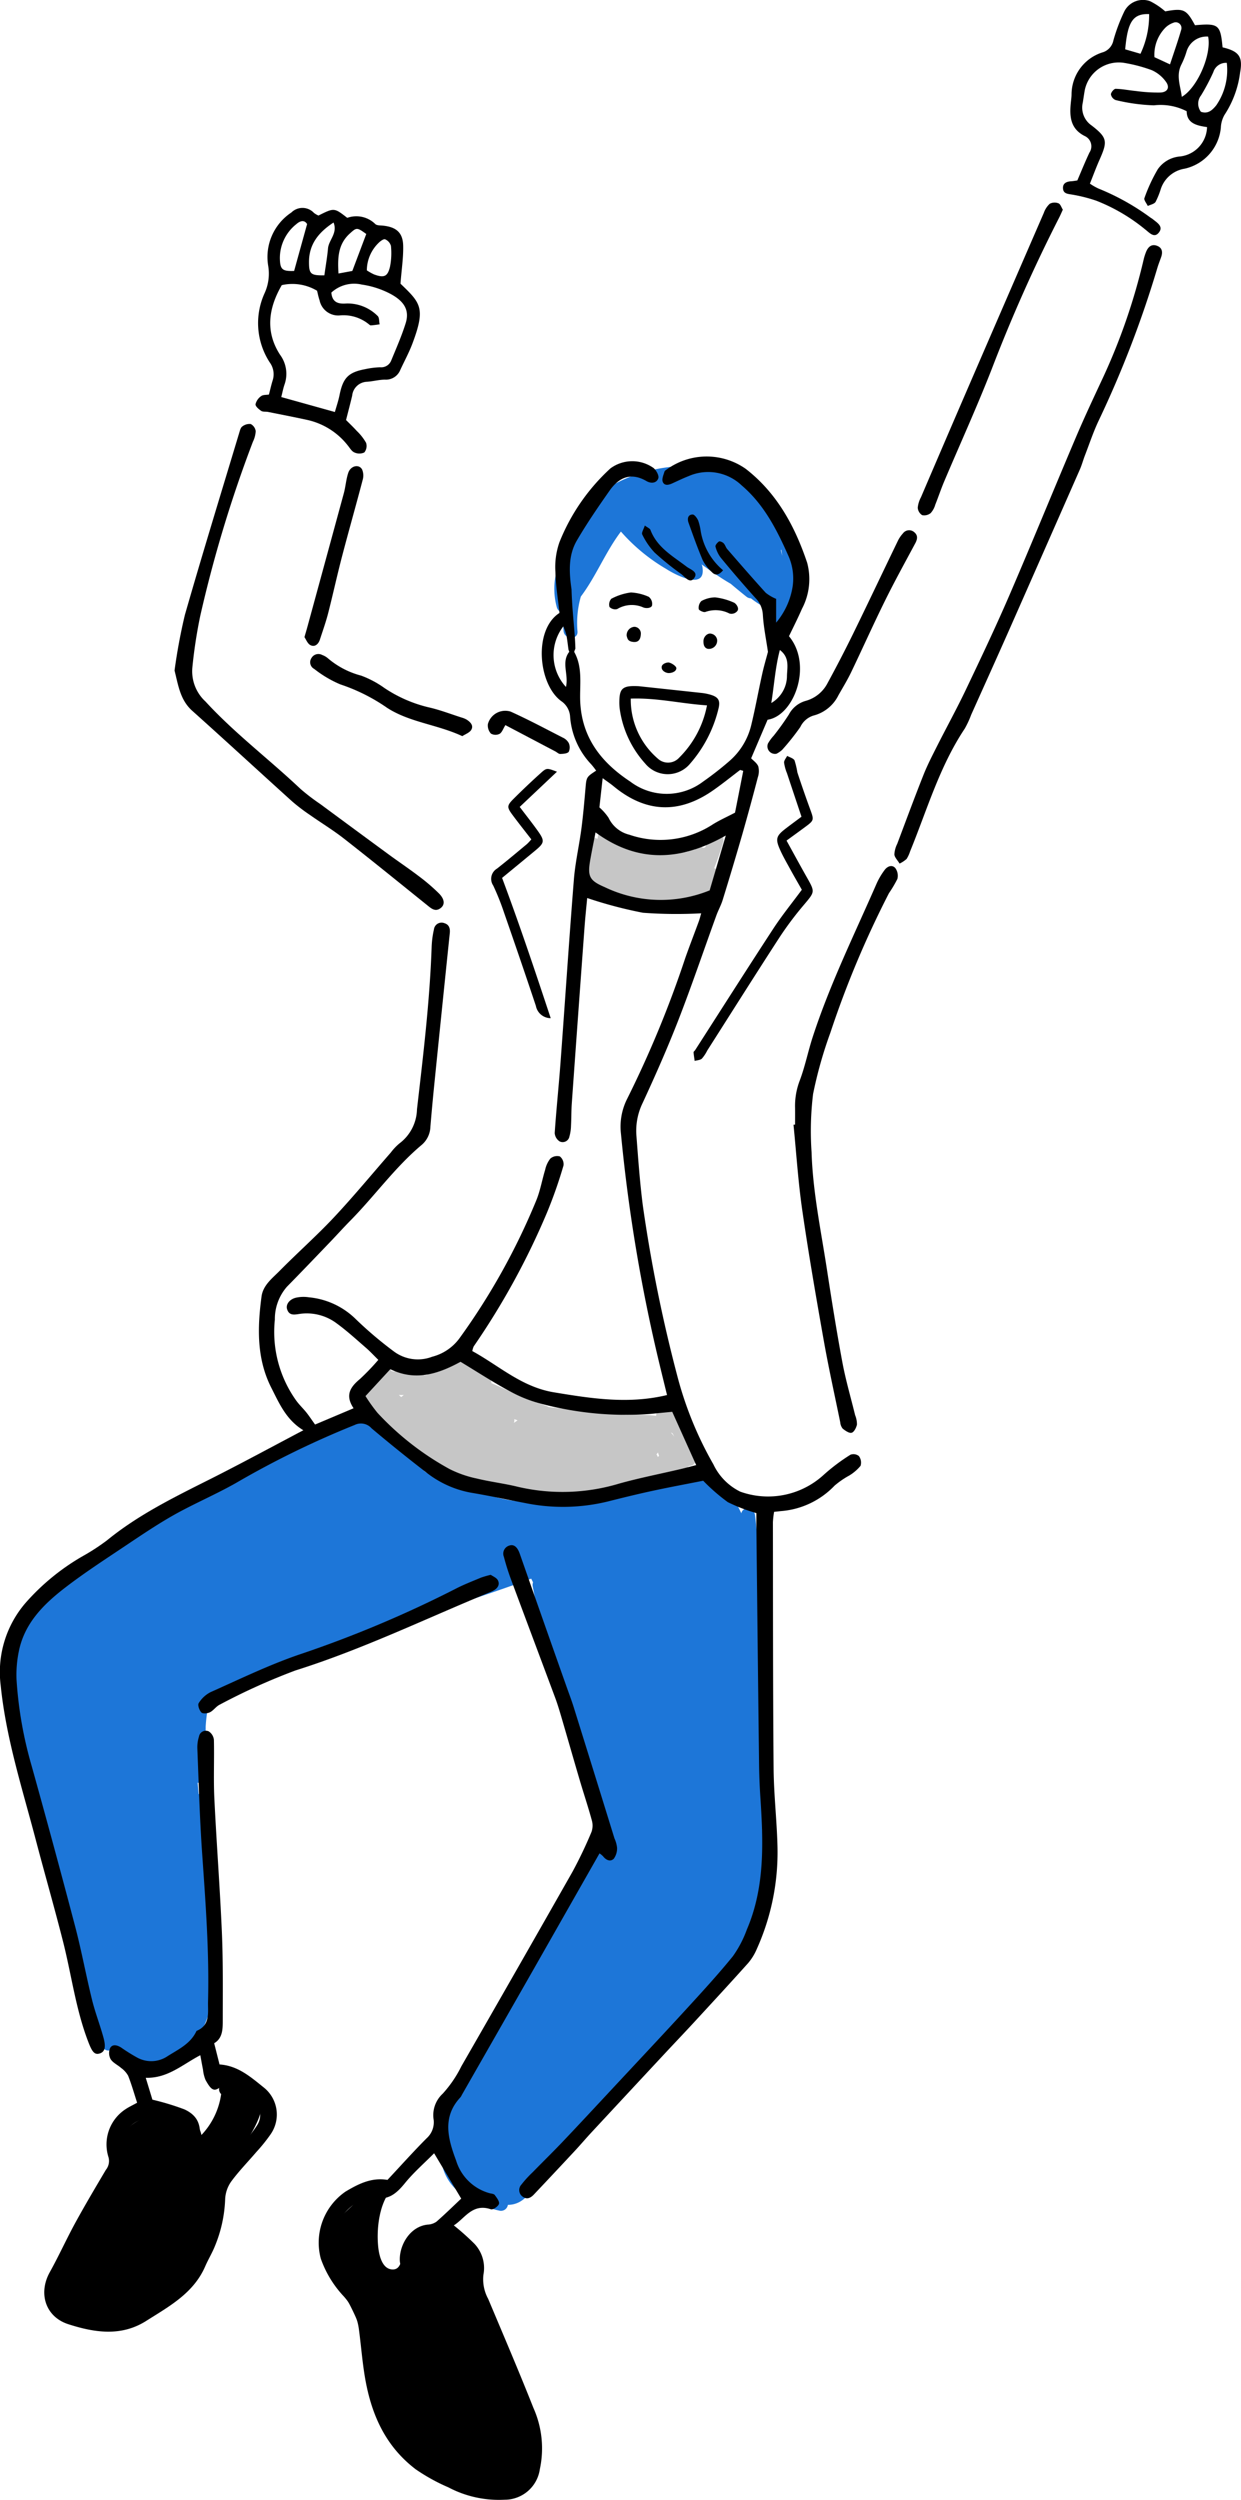 <svg xmlns="http://www.w3.org/2000/svg" width="143.333" height="288.551"><g data-name="グループ 584"><g data-name="グループ 585"><path data-name="パス 2862" d="M89.984 58.452a11.863 11.863 0 00-7.86-4.459c-6.17-.984-13.746 1.52-16.669 7.391a10.406 10.406 0 00-1.057 4.152 8.013 8.013 0 00-.08 4.581.8.8 0 00.787.579 9.62 9.62 0 00-.013 2.153c.115 1.017 1.723 1.028 1.606 0a11.113 11.113 0 01.389-3.993c1.766-2.345 2.85-5.156 4.628-7.5a21.045 21.045 0 005.208 4.3c1.007.659 4.689 2.614 4.2-.244a.775.775 0 00-.1-.273c1.1.788 2.209 1.573 3.375 2.244q.893.757 1.81 1.487a.849.849 0 00.523.194 10.248 10.248 0 001.726 1.1c.019.012.036.027.056.039v-.01c.063.029.123.063.187.091a.633.633 0 00.481-.016v.982a.807.807 0 001.578.213 5.538 5.538 0 00.1-1.323q.1-.269.19-.541a.682.682 0 00.509-.546c.75-3.6.652-7.516-1.585-10.595m.223 5.079a.67.67 0 00.046-.118c.039.244.073.491.1.747q-.068-.316-.143-.629" fill="#1d76d8"/><path data-name="パス 2863" d="M88.778 217.634c-.174-1.1-.284-2.206-.393-3.312s-.214-2.214-.38-3.315v-16.452a.722.722 0 00-.4-.691v-11.367a58.415 58.415 0 00-.4-7.617c-.126-.924-1.408-1.052-1.585-.206-1.333-2.961-3.478-5.02-6.939-3.451-2.787-.632-5.668.019-8.4.648-3.7.852-7.475 1.864-11.3 1.3-6.854-1.01-10.709-6.934-16.342-10.227a.811.811 0 00-1.084 1.122.764.764 0 00-.53.083 5.461 5.461 0 00-.568.348 73.37 73.37 0 00-8.934 3.18c-.308.131-.613.265-.918.4a61.552 61.552 0 00-15.845 9.847.806.806 0 00-.2.254.369.369 0 00-.043.024c-4.011 2.661-8.361 5.146-11.408 8.958a.839.839 0 00-.155.795 10.761 10.761 0 00-.953 2.493 10.081 10.081 0 00-.187 8.184c.147.686.292 1.374.439 2.064a55.6 55.6 0 001.756 6.763c.41 1.917.8 3.842 1.323 5.724a30.4 30.4 0 001.572 4.485 72.658 72.658 0 001.85 9.162 96.75 96.75 0 002.42 7.748.723.723 0 00.131 1.232c.123.059.252.112.377.169l.056.152a.866.866 0 001.339.367c.174.054.348.1.522.147 1.842 2.04 4.482 2.273 6.921.68a8.667 8.667 0 003.451-4.5.7.7 0 00.168-.67 6.142 6.142 0 00.128-1.29.794.794 0 00.289-.568c.391-7.5-.383-14.99-.4-22.489a.872.872 0 00-1.21-.723 67.223 67.223 0 01-.115-1.32.775.775 0 00.924-.768v-5.708a17.139 17.139 0 01.321-2.466c3.44-1.031 6.624-2.9 9.844-4.592 3.813-1.47 7.657-2.857 11.405-4.471 2.31-.841 4.64-1.628 6.972-2.412 3.028-1.018 6.059-2.027 9.055-3.135.072.142.142.286.211.431a.905.905 0 00-.032.479 95.149 95.149 0 002.739 10.854 128.922 128.922 0 004.691 16.393q.261.743.53 1.478c-.005.011-.011.021-.013.029a.849.849 0 00-.637.345c-3.4 4.758-5.845 10.064-8.351 15.325-2.008 4.212-4.345 8.166-6.624 12.222-.5.881-1 1.81-1.448 2.774a13.067 13.067 0 00-1.483 6.5c.3 3.63 3.526 5.392 6.739 6.118a.807.807 0 00.985-.669c1.882-.005 2.958-1.687 3.548-3.494q.615-1 1.293-1.965a.676.676 0 00.98-.1c1.178-1.336 2.3-2.715 3.414-4.107q2.92-3.409 5.992-6.683a.674.674 0 001.036-.051c1.84-2.241 4.313-4.554 6.6-7.031 3.408-3.687 6.407-7.735 6.286-12.431a.875.875 0 00.974-1" fill="#1d76d8"/><path data-name="パス 2864" d="M83.536 97.162c.249-.858-1.08-1.458-1.468-.619-.123.265-.232.535-.335.807a.8.8 0 00-.2.264 4.023 4.023 0 01-.118.218c-.068.01-.136.019-.2.03a.747.747 0 00-.991.212c-.331.085-.661.181-.988.284a8.859 8.859 0 01-1.557-.071.65.65 0 00-.435.081c-1.935-.514-3.845-1.123-5.777-1.659a.729.729 0 00-.754.183.859.859 0 00-.037-.206c0-.02.009-.04.014-.06.242-1.007-1.307-1.434-1.549-.427-.051.212-.1.424-.145.637a.766.766 0 00-1.193.434c-.265.967-.27 1.978-.536 2.945a1.784 1.784 0 001.065 1.534q-.018.41-.023.821c-.008.756 1.154 1.155 1.5.405.043-.095.082-.189.122-.284a10.129 10.129 0 002.871.994.726.726 0 00.384.195 16.446 16.446 0 004.606.131 6.591 6.591 0 001.819.939c.787.28 1.21-.669.841-1.231q.355-.041.711-.079a10.286 10.286 0 001.339-1.606v-.085c0-.01.005-.023.009-.042s.006-.016.008-.024.035-.076.051-.1l.021-.031.02-.023c.059-.068.124-.131.188-.195a.811.811 0 000-1.136.783.783 0 00-.314-.189l.008-.023a26.641 26.641 0 001.048-3.023" fill="#c6c6c6"/><path data-name="パス 2865" d="M78.101 162.938a.7.7 0 00-1.066-.268l-.026-.021a.831.831 0 00-1.222.773 18.43 18.43 0 00-3.468-.09q-.6-.055-1.191-.1a22.279 22.279 0 00-4.251-.415 104.922 104.922 0 00-3.5-.4.9.9 0 00-.214-.12c-.4-.15-.8-.285-1.2-.414-1.772-.659-3.464-1.494-5.206-2.238a.82.82 0 00-.363-.748 23.263 23.263 0 00-3.213-1.874.84.84 0 00-1.106.333 3.518 3.518 0 00-2.768 1.351q-.181.03-.362.045a.736.736 0 00-.72-1.035 6.853 6.853 0 00-2.688.6.8.8 0 00-.308-.049.816.816 0 00-1.32-.314 3.927 3.927 0 00-1.549 2.23.942.942 0 000 .211.82.82 0 00-.8 1.019c.734 2.725 3.307 4.06 5.456 5.567a.7.7 0 00.257.112 14.227 14.227 0 001.618 1.227.7.7 0 00.377.117l.042.03a.815.815 0 00.04 1.54c2.805.8 5.622 1.538 8.464 2.146a.842.842 0 00.585.292q.559.046 1.116.054c2.285.444 4.587.8 6.916 1.017a.747.747 0 00.774-.893c.728-.04 1.454-.1 2.176-.184a16.362 16.362 0 003.239-.539.755.755 0 00.183-.019 7.448 7.448 0 00.9-.3c1.892-.594 3.739-1.4 5.522-2.115a.836.836 0 00.356-.269.707.707 0 00.769-.773c-.125-2.039-1.34-3.73-2.252-5.492m-31.758-1.68l-.278-.241c.193.009.386.009.578 0l-.3.237m13 3a.836.836 0 00.064-.452l.114.046h.012c.083.035.167.066.25.1q-.221.148-.439.3m16.69 3.877l-.06.055a.921.921 0 00-.152-.306.932.932 0 00.173-.221c.04.132.084.264.129.395a.954.954 0 00-.091.076m1.467-2.744l.028-.015h.006a.7.7 0 00.138.074q.113.2.22.4a4.456 4.456 0 00-.393-.467" fill="#c6c6c6"/><path data-name="パス 2866" d="M61.281 278.529a47.428 47.428 0 00-3.242-6.982 142.917 142.917 0 01-3.111-6.2 5.082 5.082 0 01-.458-3.106 2.737 2.737 0 00-.335-1.882c-1.355-2.1-5.186-2.605-7.036-1.031-.851.726-.5 2.672-1.778 2.621-1.157-.046-1.51-1.553-1.62-2.453-.241-1.994.043-4.838 1.288-6.5.624-.83-.774-1.631-1.387-.811a5.774 5.774 0 00-.718 1.309.68.68 0 00-1.119-.043c-1.357 1.687-3.909 3.154-4.174 5.486a6.33 6.33 0 00.95 3.627c.851 1.63 1.794 3.2 2.543 4.884 1.358 3.055 1.567 6.374 2.479 9.552a13.5 13.5 0 004.337 6.84c2.991 2.461 11.272 6.605 13.842 1.612 1.068-2.073.222-4.873-.463-6.921"/><path data-name="パス 2867" d="M26.853 240.214a.844.844 0 00-1.315.34.817.817 0 00.005 1.156 8.574 8.574 0 01-2.278 4.72 3.1 3.1 0 00-2.005-2.318 6.574 6.574 0 00-5.274.648 5.864 5.864 0 00-1.922 1.7c-.838 1.122-.42 2.142-.34 3.416.048.773-.95 1.909-1.36 2.514q-.719 1.065-1.448 2.126c-1.141 1.657-2.3 3.3-3.288 5.049-1.135 2.013-3.041 5.341-1.154 7.475 2.053 2.324 5.756 1.344 8.241.305a17.129 17.129 0 007.031-5.333c1.917-2.487 2.281-5.44 3.049-8.383.889-3.395 3.729-5.783 5.042-9.026.431-1.065.76-2.471.061-3.5a2.978 2.978 0 00-3.044-.894"/><path data-name="パス 2868" d="M35.041 165.087c-1.988-1.2-2.795-3.118-3.706-4.908-1.7-3.343-1.609-6.935-1.129-10.53.175-1.309 1.241-2.1 2.091-2.963 2.063-2.09 4.271-4.041 6.279-6.181 2.268-2.418 4.381-4.981 6.564-7.478a6.29 6.29 0 01.991-1.047 5.067 5.067 0 002.029-3.938c.717-6.22 1.474-12.433 1.693-18.7a10.792 10.792 0 01.266-2.064.889.889 0 011.211-.722c.54.167.677.6.62 1.148q-.928 8.932-1.83 17.867a279.13 279.13 0 00-.409 4.472 2.869 2.869 0 01-1 2.1c-3.094 2.588-5.43 5.894-8.246 8.746-.789.8-1.539 1.636-2.317 2.447-1.664 1.733-3.324 3.471-5.009 5.184a5.668 5.668 0 00-1.394 3.8 13.623 13.623 0 002.417 9.269c.359.517.832.954 1.228 1.448.314.393.59.816 1 1.388l4.449-1.88c-1.036-1.542-.339-2.484.756-3.394a26.786 26.786 0 002.1-2.191c-.531-.522-.954-.982-1.423-1.388-1.091-.945-2.161-1.925-3.323-2.777a5.763 5.763 0 00-4.359-1.137c-.638.1-1.2.2-1.434-.555-.174-.559.32-1.183 1.091-1.331a3.982 3.982 0 011.433-.032 8.888 8.888 0 015.289 2.4 44.678 44.678 0 004.516 3.843 4.625 4.625 0 004.43.616 5.645 5.645 0 003.13-2.1 76.921 76.921 0 008.891-15.939c.465-1.13.669-2.365 1.029-3.542a3.179 3.179 0 01.595-1.286 1.2 1.2 0 011.1-.255 1.149 1.149 0 01.428 1.034 52.865 52.865 0 01-1.909 5.445 85.687 85.687 0 01-8.472 15.456 2.668 2.668 0 00-.159.532c3.058 1.665 5.693 4.145 9.416 4.76 4.326.715 8.618 1.392 13.077.317-.328-1.342-.622-2.526-.905-3.712a190.88 190.88 0 01-4.413-26.412 7.135 7.135 0 01.7-4.042 123.31 123.31 0 006.732-16.3c.5-1.413 1.044-2.808 1.558-4.215.122-.334.2-.682.275-.924a52.191 52.191 0 01-6.735-.064 49.907 49.907 0 01-6.433-1.7c-.1 1.062-.222 2.207-.307 3.356q-.746 10.167-1.471 20.336c-.061.853-.043 1.711-.091 2.566a4.925 4.925 0 01-.183 1.264.793.793 0 01-1.125.576 1.26 1.26 0 01-.576-.971c.184-2.718.471-5.429.673-8.147.522-7.042.983-14.088 1.544-21.127.157-1.964.609-3.9.868-5.861.2-1.537.335-3.084.469-4.629.114-1.32.1-1.322 1.232-2.064a8.334 8.334 0 00-.573-.733 8.945 8.945 0 01-2.432-5.47 2.345 2.345 0 00-1.038-1.831c-2.64-1.94-3.237-8.211-.19-10.169-.166-1.555-.438-3.136-.47-4.723a8.646 8.646 0 01.467-3.446 23.212 23.212 0 015.883-8.512 4.246 4.246 0 014.993-.041c.308.273.645.87.542 1.174-.2.589-.851.63-1.362.332-1.805-1.052-3.193-.428-4.268 1.1-1.319 1.877-2.622 3.775-3.778 5.754-.979 1.677-.919 3.566-.617 5.631.086 2.822.387 4.668.447 6.846-.044.144-.165.333-.114.426.9 1.638.652 3.468.659 5.176.02 4.464 2.313 7.458 5.8 9.755a6.959 6.959 0 008.406-.006 36.658 36.658 0 003.033-2.368 7.932 7.932 0 002.537-4.2c.464-1.922.814-3.87 1.242-5.8.2-.921.472-1.827.677-2.607-.215-1.478-.507-2.878-.59-4.289a2.975 2.975 0 00-.885-1.957 142.14 142.14 0 01-3.974-4.62 3.51 3.51 0 01-.61-1.279c-.044-.156.208-.465.4-.59.1-.065.411.069.538.2.18.184.246.477.418.675 1.47 1.692 2.939 3.385 4.447 5.043a5.024 5.024 0 001.2.7v2.749a8.542 8.542 0 001.88-4.008 6.4 6.4 0 00-.422-3.614c-1.35-3.051-2.829-6-5.439-8.224a5.615 5.615 0 00-6.113-1.075c-.647.253-1.274.558-1.907.846-.423.192-.917.3-1.1-.2-.115-.318.09-.768.2-1.144.039-.13.219-.226.347-.322a7.856 7.856 0 019.039-.018c3.61 2.794 5.686 6.629 7.1 10.844a7.32 7.32 0 01-.6 5.312c-.469 1.077-1 2.125-1.5 3.166 2.775 3.347.584 9.189-2.47 9.639l-1.9 4.453c.246.263.672.545.824.934a2.2 2.2 0 01-.05 1.256 291.449 291.449 0 01-1.815 6.652 418.255 418.255 0 01-2.249 7.515c-.187.608-.507 1.174-.725 1.774-1.459 4.022-2.833 8.077-4.382 12.063-1.259 3.237-2.669 6.42-4.128 9.574a7.345 7.345 0 00-.731 3.717c.209 2.719.4 5.443.747 8.145a172.263 172.263 0 004.1 20.111 41.657 41.657 0 004.051 9.759 6.7 6.7 0 003.1 3.145 9.508 9.508 0 009.559-1.87 22.065 22.065 0 013.173-2.394 1 1 0 01.972.158 1.264 1.264 0 01.191 1.125 5.137 5.137 0 01-1.3 1.117 9.984 9.984 0 00-1.7 1.169 9.584 9.584 0 01-6.238 2.944c-.211.029-.422.046-.748.081a10.232 10.232 0 00-.138 1.208c.014 9.475 0 18.951.081 28.426.025 2.992.374 5.979.448 8.972a27.164 27.164 0 01-2.384 11.841 6.3 6.3 0 01-1 1.632c-2.07 2.312-4.178 4.59-6.282 6.872-1.124 1.218-2.27 2.416-3.4 3.629q-4.21 4.516-8.412 9.039c-.655.706-1.278 1.443-1.934 2.147q-2.348 2.521-4.716 5.024c-.359.382-.781.619-1.273.277a.927.927 0 01-.176-1.415 12.547 12.547 0 011.291-1.418c1.158-1.184 2.345-2.341 3.486-3.54 1.806-1.9 3.587-3.818 5.373-5.733 2.92-3.13 5.852-6.249 8.747-9.4 1.881-2.05 3.768-4.1 5.522-6.257a12.849 12.849 0 001.621-3.091c2.091-4.88 1.9-10.006 1.569-15.144a72.2 72.2 0 01-.156-3.69q-.169-13.97-.315-27.941v-1.292a19.385 19.385 0 01-3.3-1.266 21.838 21.838 0 01-2.841-2.471c-1.794.355-3.835.732-5.863 1.169-1.725.372-3.439.794-5.151 1.226a21.87 21.87 0 01-9.553.18c-2-.38-3.983-.809-5.986-1.15a11.67 11.67 0 01-5.26-2.25 184.46 184.46 0 01-6.493-5.227 1.631 1.631 0 00-1.955-.381 105.5 105.5 0 00-13.685 6.684c-2.324 1.319-4.8 2.364-7.134 3.671-1.955 1.1-3.818 2.362-5.684 3.609-2.312 1.546-4.653 3.063-6.858 4.754-2.529 1.939-4.8 4.159-5.437 7.489a13.32 13.32 0 00-.25 3.177 46.145 46.145 0 001.737 9.934q2.586 9.265 5.035 18.569c.733 2.791 1.254 5.637 1.944 8.441.356 1.449.9 2.852 1.3 4.289.342 1.2.192 1.742-.425 1.929s-.89-.254-1.342-1.442c-1.417-3.723-1.907-7.67-2.882-11.5-1-3.936-2.125-7.842-3.158-11.771-1.548-5.89-3.43-11.7-4.042-17.809a12.221 12.221 0 012.912-9.529 26 26 0 016.56-5.353 24.374 24.374 0 002.822-1.837c3.644-2.973 7.828-5.008 11.99-7.1 3.533-1.778 7.01-3.666 10.682-5.6m42.6-2.128c-.907.088-1.7.16-2.49.242a37.994 37.994 0 01-12.26-1.073 15.62 15.62 0 01-3.864-1.462c-1.979-1.053-3.861-2.287-5.837-3.478-2.558 1.393-5.2 2.275-8.108.85l-2.87 3.108a19.766 19.766 0 001.382 1.93 32.791 32.791 0 008.321 6.488 12.765 12.765 0 003.162 1.1c1.556.38 3.161.566 4.717.949a22.7 22.7 0 0011.735-.372c2.316-.645 4.682-1.107 7.024-1.657.6-.14 1.186-.3 1.856-.471l-2.768-6.151m4.324-60.19l1.861-6.327c-5.2 2.94-10.125 3.229-15.044-.362-.221 1.147-.437 2.178-.617 3.215-.326 1.878-.072 2.351 1.67 3.1a14.975 14.975 0 0012.129.377m3.876-13.794l-.354-.108c-1.055.8-2.083 1.636-3.17 2.389-3.938 2.727-7.761 2.542-11.451-.508-.337-.279-.7-.521-1.261-.929l-.375 3.373a6.2 6.2 0 011.058 1.2 3.6 3.6 0 002.4 1.953 11.074 11.074 0 009.535-1.126c.789-.512 1.664-.891 2.67-1.42.3-1.5.623-3.162.95-4.825m-20.476-9.688c.337-1.435-.568-2.813.367-4.033.036-.047-.061-.185-.075-.284-.082-.558-.135-1.12-.244-1.673a7.626 7.626 0 00-.353-1 5.438 5.438 0 00.3 6.99m23.718 1.859a3.635 3.635 0 001.813-3.156c.035-1.026.313-2.1-.82-2.966-.534 2-.652 4.061-.992 6.122" fill-rule="evenodd"/><path data-name="パス 2869" d="M44.754 251.611c1.578-1.69 3.008-3.284 4.516-4.8a2.485 2.485 0 00.82-2.119 3.359 3.359 0 011.034-3.024 13.581 13.581 0 002.161-3.168q6.44-11.194 12.819-22.423a49.729 49.729 0 002.211-4.626 2.19 2.19 0 00.037-1.349c-.422-1.547-.933-3.068-1.387-4.607-.711-2.409-1.4-4.825-2.106-7.235-.226-.77-.455-1.54-.734-2.291-1.7-4.56-3.413-9.112-5.106-13.672a27.23 27.23 0 01-.82-2.6.972.972 0 01.618-1.3c.549-.188.949.177 1.22.954q2.674 7.637 5.374 15.265c.284.807.593 1.606.848 2.421q2.366 7.577 4.711 15.16a3.424 3.424 0 01.3 1.074 2.036 2.036 0 01-.381 1.271c-.389.381-.889.166-1.232-.278a2.667 2.667 0 00-.415-.343l-7.706 13.54q-4.09 7.171-8.192 14.335a1.446 1.446 0 01-.162.277c-2.156 2.3-1.422 4.842-.5 7.31a5.592 5.592 0 003.865 3.764c.206.053.491.067.594.206.23.312.572.751.49 1.026-.087.29-.7.706-.931.626-2.13-.729-3 1.043-4.284 1.858a29.257 29.257 0 012.39 2.131 4.081 4.081 0 011.025 3.581 4.728 4.728 0 00.554 2.771c1.765 4.188 3.554 8.366 5.226 12.59a11.424 11.424 0 01.741 7.056 4.1 4.1 0 01-4.079 3.534 12.5 12.5 0 01-6.49-1.43 21.824 21.824 0 01-3.77-2.082c-3.716-2.827-5.281-6.747-5.949-11.158-.256-1.688-.393-3.395-.622-5.087a7.1 7.1 0 00-1.744-3.722 12.282 12.282 0 01-2.648-4.354 7.155 7.155 0 012.854-7.73c1.475-.881 3.007-1.668 4.853-1.35m5.381-3.074c-1.141 1.15-2.362 2.21-3.367 3.445s-2.019 2.105-3.732 1.607c-.26-.076-.609.131-.911.226a5.212 5.212 0 00-3.035 7.058 12.992 12.992 0 001.643 2.543 11.371 11.371 0 012.832 6.672c.1.794.059 1.6.135 2.4.439 4.6 1.883 8.692 5.93 11.39a28.53 28.53 0 003.129 1.592 10.119 10.119 0 005.257 1.148c1.538-.1 2.035-.492 2.455-1.966a9.531 9.531 0 00-.666-6.418c-1.8-4.345-3.671-8.663-5.553-12.973a3.631 3.631 0 01-.366-2.461 2.865 2.865 0 00-1.007-3.179 7.006 7.006 0 00-2.694-.859 1.571 1.571 0 00-1.976 1.179 6.882 6.882 0 00-.24 1.1c-.1.532-.363.929-.945.891-.681-.044-.851-.554-.853-1.142-.006-1.745 1.224-3.814 3.224-4.021a1.9 1.9 0 001.014-.338c1-.876 1.955-1.813 2.857-2.663l-3.128-5.232" fill-rule="evenodd"/><path data-name="パス 2870" d="M15.84 242.711c-.36-1.106-.648-2.134-1.04-3.122a2.8 2.8 0 00-.814-.9c-.4-.352-.943-.592-1.21-1.016a1.478 1.478 0 01-.057-1.28c.279-.492.829-.339 1.275-.057a20.291 20.291 0 001.888 1.177 3.381 3.381 0 003.5-.2c1.274-.8 2.644-1.435 3.318-2.9 1.617-.669 1.294-2.1 1.328-3.388.15-5.732-.285-11.439-.683-17.151-.279-4-.389-8.016-.55-12.026a4.1 4.1 0 01.189-1.415.8.8 0 011.121-.594 1.32 1.32 0 01.6.969c.055 2.244-.056 4.495.051 6.735.249 5.184.651 10.36.873 15.544.144 3.366.1 6.742.1 10.113 0 1.007-.011 2.062-.992 2.637l.619 2.45c2.11.133 3.591 1.438 5.076 2.63a3.988 3.988 0 01.792 5.474 19.142 19.142 0 01-1.608 1.991c-.972 1.138-2.027 2.214-2.911 3.415a3.829 3.829 0 00-.7 2.039 15.552 15.552 0 01-1.19 5.434c-.319.792-.771 1.529-1.111 2.313-1.347 3.11-4.169 4.627-6.822 6.307-2.9 1.835-5.985 1.342-8.983.38-2.656-.852-3.5-3.569-2.153-6 1.04-1.867 1.922-3.821 2.948-5.7 1.129-2.063 2.331-4.086 3.528-6.111a1.627 1.627 0 00.309-1.469 4.86 4.86 0 012.014-5.57c.352-.233.74-.412 1.3-.72m1.763-.348a29.491 29.491 0 013.677 1.113c1.887.862 1.969 2.252 1.71 4.046a1.249 1.249 0 01-.851.772c-.55.1-.84-.35-.931-.878-.027-.157-.015-.32-.027-.48-.12-1.572-.393-1.956-1.907-2.248a8.825 8.825 0 00-2.389-.107 2.772 2.772 0 00-2.363 1.683 2.118 2.118 0 00.187 2.658 1.046 1.046 0 01-.05 1.579 25.469 25.469 0 00-4.325 6.706c-1.029 1.994-2 4.018-3.006 6.023a2.1 2.1 0 001.188 3.246 9.223 9.223 0 005.352.611 12.987 12.987 0 007.012-4.563 15.583 15.583 0 003.316-9.207 5.171 5.171 0 01.992-2.625c.933-1.294 2.1-2.419 3.145-3.632a11.88 11.88 0 001.371-1.764 2.2 2.2 0 00-.364-2.8 9.7 9.7 0 00-3.264-2.179c-1.22 1.237-1.546 1.211-2.344-.233a4.257 4.257 0 01-.292-1.2c-.109-.533-.2-1.069-.311-1.654-2.1 1.1-3.763 2.677-6.3 2.606l.768 2.52" fill-rule="evenodd"/><path data-name="パス 2871" d="M46.255 32.743c2.329 2.236 2.926 2.8 1.38 6.91-.394 1.047-.937 2.038-1.407 3.057a1.791 1.791 0 01-1.78 1.109c-.687.007-1.37.2-2.06.246a1.778 1.778 0 00-1.713 1.611c-.209.883-.442 1.761-.707 2.806.356.359.815.79 1.236 1.256a5.917 5.917 0 011.08 1.377 1.185 1.185 0 01-.209 1.112 1.369 1.369 0 01-1.149-.006c-.311-.131-.523-.517-.76-.806a8.186 8.186 0 00-4.661-2.942c-1.514-.331-3.035-.624-4.555-.927-.261-.052-.582.012-.78-.12-.282-.188-.681-.528-.658-.767a1.6 1.6 0 01.649-.938c.222-.169.6-.129.9-.18.148-.569.263-1.089.42-1.6a2.316 2.316 0 00-.326-2.109 8.319 8.319 0 01-.6-7.981 5.427 5.427 0 00.417-3.193 6.162 6.162 0 012.684-6.133 1.814 1.814 0 012.609.054 2.47 2.47 0 00.517.3c1.814-.909 1.814-.909 3.326.266a3.118 3.118 0 013.235.713c.179.181.587.154.894.186 1.528.16 2.294.806 2.329 2.314.032 1.363-.183 2.731-.311 4.382m-13.712.176c-1.547 2.666-1.915 5.378-.2 8.028a3.7 3.7 0 01.512 3.457c-.151.449-.239.919-.369 1.429l6.192 1.726c.18-.643.4-1.278.533-1.931.4-2 1.007-2.649 2.956-3.014a9.645 9.645 0 011.744-.22 1.237 1.237 0 001.272-.777c.586-1.425 1.213-2.842 1.671-4.309.429-1.373-.03-2.457-1.733-3.372a10.238 10.238 0 00-3.327-1.085 3.9 3.9 0 00-3.524.923c.1 1.181.856 1.322 1.72 1.26a4.9 4.9 0 013.622 1.434c.206.178.164.641.236.973-.34.043-.679.1-1.02.12-.086.005-.186-.1-.268-.164a4.634 4.634 0 00-3.286-.99 2.194 2.194 0 01-2.366-1.749c-.137-.394-.214-.809-.287-1.095a5.56 5.56 0 00-4.081-.648m1.43-1.628c.52-1.886.994-3.6 1.5-5.419-.308-.507-.783-.4-1.247.009a5 5 0 00-1.9 3.9c.02 1.345.277 1.549 1.656 1.5m8.328-4.264c-1.088-.78-1.112-.769-1.9-.059-1.383 1.252-1.417 2.828-1.313 4.618l1.6-.295 1.609-4.265m-4.839 4.771c.156-1.127.332-2.117.421-3.114.088-.973 1.138-1.749.64-2.983-1.745 1.142-2.837 2.517-2.837 4.561 0 1.391.2 1.556 1.776 1.537m4.91-.572a5.947 5.947 0 00.831.467c1.156.426 1.577.258 1.848-.934a8.047 8.047 0 00.1-2.359 1.18 1.18 0 00-.673-.762c-.165-.071-.55.211-.754.416a4.462 4.462 0 00-1.357 3.172" fill-rule="evenodd"/><path data-name="パス 2872" d="M134.58 1.313c2.134-.384 2.434-.252 3.439 1.6 2.73-.24 2.936-.075 3.185 2.551 1.862.443 2.361 1.049 2.029 2.877a11.536 11.536 0 01-1.811 4.928 3.238 3.238 0 00-.417 1.47 5.361 5.361 0 01-4.177 4.731 3.472 3.472 0 00-2.762 2.355 9.065 9.065 0 01-.6 1.48c-.16.247-.589.319-.9.469-.14-.307-.474-.69-.388-.909a19.034 19.034 0 011.544-3.331 3.469 3.469 0 012.559-1.473 3.5 3.5 0 003.13-3.393c-1.176-.164-2.344-.426-2.35-1.828a6.609 6.609 0 00-3.79-.681 21.654 21.654 0 01-4.415-.609.879.879 0 01-.547-.654c0-.227.353-.649.544-.645.786.017 1.569.183 2.356.256a18.456 18.456 0 002.844.173c.8-.05 1.076-.59.623-1.223a4.022 4.022 0 00-1.655-1.361 17.468 17.468 0 00-3.254-.85 4.011 4.011 0 00-4.48 3.168c-.083.474-.151.951-.227 1.427a2.5 2.5 0 001.026 2.647c1.833 1.418 1.845 1.843.906 3.957-.388.874-.717 1.773-1.109 2.751a6.772 6.772 0 00.979.564 27.388 27.388 0 016.01 3.353c.088.061.184.112.266.179.488.4 1.251.829.73 1.523-.55.732-1.1.052-1.6-.331a20.859 20.859 0 00-5.651-3.318 17.748 17.748 0 00-2.762-.7c-.5-.089-1.031-.085-1.079-.7s.4-.811.946-.842c.208-.012.414-.054.706-.093.461-1.071.9-2.159 1.4-3.22a1.3 1.3 0 00-.553-1.913c-1.652-.837-1.757-2.256-1.6-3.816.032-.319.08-.639.087-.959a5.107 5.107 0 013.674-4.908 1.815 1.815 0 001.16-1.354 20.458 20.458 0 011.232-3.285 2.409 2.409 0 013-1.24 8.129 8.129 0 011.752 1.177m4.959 2.911a2.419 2.419 0 00-2.5 1.741 9.22 9.22 0 01-.591 1.483c-.636 1.261-.115 2.448.049 3.73 1.792-1.04 3.449-4.848 3.042-6.954m-.835 8.68c.817.282 1.313-.188 1.766-.74a7.188 7.188 0 001.222-4.91 1.527 1.527 0 00-1.555 1.073 24.708 24.708 0 01-1.412 2.677 1.55 1.55 0 00-.02 1.9m-3.572-5.468c.466-1.425.926-2.711 1.3-4.023a.663.663 0 00-.873-.8 2.548 2.548 0 00-.934.557 4.451 4.451 0 00-1.291 3.429l1.8.832m-3.413-1.225a10.435 10.435 0 001-4.579c-1.87-.065-2.479.873-2.765 4.066l1.763.513" fill-rule="evenodd"/><path data-name="パス 2873" d="M103.898 99.675c-.243-.4-.576-.716-.6-1.056a3.087 3.087 0 01.33-1.219c1-2.652 1.981-5.309 3.026-7.943.452-1.139 1.018-2.236 1.572-3.332 1.107-2.192 2.294-4.345 3.35-6.561 1.726-3.619 3.448-7.243 5.036-10.923 2.6-6.032 5.083-12.118 7.652-18.164.982-2.312 2.054-4.586 3.116-6.863a70.3 70.3 0 004.7-13.62 6.3 6.3 0 01.288-.917c.222-.548.6-.937 1.232-.719s.715.729.512 1.312c-.14.4-.3.8-.426 1.211a121.834 121.834 0 01-6.782 17.649c-.619 1.3-1.073 2.677-1.592 4.022-.212.548-.361 1.122-.6 1.659q-4.1 9.319-8.213 18.629c-1.429 3.226-2.885 6.441-4.329 9.66a10.787 10.787 0 01-.743 1.6c-2.916 4.369-4.355 9.39-6.316 14.181a3.747 3.747 0 01-.4.862 3.473 3.473 0 01-.811.534" fill-rule="evenodd"/><path data-name="パス 2874" d="M20.161 77.388a64.916 64.916 0 011.193-6.415c2.019-7.037 4.176-14.035 6.286-21.046.076-.251.156-.576.343-.7a1.346 1.346 0 01.976-.285 1.1 1.1 0 01.574.821 3.113 3.113 0 01-.321 1.22 148.838 148.838 0 00-6.08 20.091 56.15 56.15 0 00-.919 6.012 4.743 4.743 0 001.511 3.877c3.378 3.676 7.367 6.679 10.98 10.094a24.082 24.082 0 002.291 1.752q3.934 2.907 7.876 5.8c1.165.854 2.366 1.658 3.514 2.532a22.256 22.256 0 012.308 1.977c.667.67.706 1.289.227 1.675-.61.492-1.072.1-1.551-.289-3.207-2.579-6.4-5.174-9.643-7.709-1.261-.986-2.641-1.82-3.952-2.745a21.508 21.508 0 01-2.039-1.555c-3.851-3.475-7.663-6.992-11.529-10.45-1.4-1.252-1.612-2.936-2.048-4.659" fill-rule="evenodd"/><path data-name="パス 2875" d="M91.829 129.811c0-.642.008-1.285 0-1.927a8.176 8.176 0 01.525-3.126c.626-1.64.966-3.387 1.511-5.061 1.991-6.115 4.835-11.879 7.4-17.756a8.2 8.2 0 01.9-1.515c.314-.432.852-.659 1.235-.238a1.493 1.493 0 01.248 1.258 13.847 13.847 0 01-.975 1.646 112.9 112.9 0 00-6.764 16.1 48.921 48.921 0 00-2 7.081 35.4 35.4 0 00-.174 6.719c.139 4.557 1.081 9.02 1.771 13.511.552 3.594 1.124 7.186 1.791 10.759.382 2.044.972 4.049 1.466 6.073a2.821 2.821 0 01.214 1.086c-.071.361-.331.873-.612.953s-.739-.236-1.037-.479a1.336 1.336 0 01-.283-.733c-.643-3.139-1.34-6.269-1.9-9.423-.886-5-1.755-10.008-2.483-15.034-.474-3.274-.685-6.586-1.014-9.882l.185-.018" fill-rule="evenodd"/><path data-name="パス 2876" d="M122.755 24.201c-.165.358-.287.652-.433.933a180.98 180.98 0 00-7.765 17.431c-1.71 4.378-3.665 8.661-5.5 12.993-.375.886-.677 1.8-1.035 2.695a2.411 2.411 0 01-.53.969 1.178 1.178 0 01-.988.237 1.106 1.106 0 01-.507-.862 3.233 3.233 0 01.375-1.206q2.427-5.672 4.872-11.336 4.649-10.748 9.317-21.487a2.588 2.588 0 01.683-1.048 1.213 1.213 0 011.01-.051c.228.091.338.479.5.732" fill-rule="evenodd"/><path data-name="パス 2877" d="M56.68 181.769c.226.164.668.329.828.64.252.489-.031.92-.514 1.181a3.042 3.042 0 01-.288.14c-7.5 3.084-14.809 6.631-22.581 9.079a72.564 72.564 0 00-8.748 3.949c-.418.2-.707.665-1.123.875-.281.141-.828.194-.991.028-.242-.248-.456-.861-.314-1.077a3.457 3.457 0 011.359-1.265c3.366-1.5 6.695-3.119 10.168-4.316a133.218 133.218 0 0018.151-7.622c.945-.491 1.947-.874 2.931-1.288a11.228 11.228 0 011.124-.323" fill-rule="evenodd"/><path data-name="パス 2878" d="M89.675 87.001a.872.872 0 01-.974-1.186 4.868 4.868 0 01.655-.893 29.743 29.743 0 001.756-2.449 3.16 3.16 0 011.927-1.571 4.044 4.044 0 002.544-2.058q1.532-2.809 2.944-5.682c1.736-3.546 3.424-7.117 5.144-10.672a3.573 3.573 0 01.617-.923.886.886 0 011.288-.156c.456.367.4.8.142 1.286-1.184 2.21-2.4 4.406-3.508 6.653-1.347 2.726-2.587 5.5-3.905 8.245-.438.911-.971 1.777-1.47 2.659a4.447 4.447 0 01-2.9 2.344 2.507 2.507 0 00-1.5 1.315 27.655 27.655 0 01-2.085 2.624 2.783 2.783 0 01-.674.466" fill-rule="evenodd"/><path data-name="パス 2879" d="M92.611 102.699c-.443-.783-.923-1.607-1.38-2.443-.41-.75-.842-1.494-1.181-2.276-.5-1.158-.376-1.516.654-2.312.588-.454 1.189-.892 1.866-1.4-.565-1.69-1.122-3.35-1.672-5.012a5.039 5.039 0 01-.338-1.229c-.015-.253.228-.521.356-.782.295.172.724.275.855.531a9.869 9.869 0 01.327 1.387q.7 2.13 1.473 4.24c.46 1.264.472 1.28-.643 2.1-.64.474-1.286.939-2.084 1.521.8 1.453 1.558 2.85 2.34 4.232.967 1.709.937 1.67-.331 3.18a38.116 38.116 0 00-2.791 3.713c-2.825 4.35-5.591 8.738-8.379 13.112a4.313 4.313 0 01-.617.93c-.2.177-.55.183-.833.265-.045-.331-.105-.661-.126-.994-.005-.081.124-.167.182-.256 3.007-4.678 5.989-9.372 9.032-14.026.989-1.513 2.136-2.921 3.291-4.486" fill-rule="evenodd"/><path data-name="パス 2880" d="M73.79 79.205c2.128.227 4.679.5 7.23.776a6 6 0 01.946.178c.983.272 1.255.651 1.022 1.618a14.938 14.938 0 01-3.273 6.356 3.362 3.362 0 01-5.189.006 11.836 11.836 0 01-2.921-6.127 5.887 5.887 0 01-.07-1.12c.032-1.456.4-1.788 2.255-1.688m-.938 1.431a8.973 8.973 0 003.121 6.924 1.734 1.734 0 002.469-.106 11.524 11.524 0 003.214-6.037c-3.011-.2-5.757-.883-8.8-.781" fill-rule="evenodd"/><path data-name="パス 2881" d="M64.325 89.077l-4.3 4.06c.766 1.01 1.46 1.884 2.106 2.792.8 1.127.755 1.363-.31 2.244-1.27 1.052-2.545 2.1-3.831 3.157 2.021 5.4 3.809 10.742 5.616 16.193a1.75 1.75 0 01-1.714-1.422c-1.2-3.6-2.432-7.188-3.678-10.771a28.506 28.506 0 00-1.249-3.121 1.372 1.372 0 01.427-1.943c1.179-.922 2.323-1.89 3.476-2.846a6.3 6.3 0 00.5-.537c-.732-.945-1.462-1.86-2.159-2.8-.68-.913-.678-1.1.128-1.9a81.776 81.776 0 013.144-2.978c.665-.595.7-.557 1.844-.133" fill-rule="evenodd"/><path data-name="パス 2882" d="M53.4 84.97c-2.919-1.357-6.07-1.585-8.678-3.262a21.075 21.075 0 00-5.411-2.712 13.012 13.012 0 01-3.017-1.784.87.87 0 01-.326-1.252.925.925 0 011.258-.354 2.085 2.085 0 01.684.408 9.7 9.7 0 003.8 1.968 11.314 11.314 0 012.676 1.42 15.655 15.655 0 005.1 2.236c1.3.289 2.551.777 3.823 1.182a2.506 2.506 0 01.591.243c.43.275.824.681.53 1.177-.2.337-.693.5-1.036.73" fill-rule="evenodd"/><path data-name="パス 2883" d="M35.164 73.54c.152-.533.244-.839.329-1.148q2.114-7.733 4.221-15.469c.209-.773.256-1.594.51-2.348.279-.827 1.242-1.037 1.6-.383a1.8 1.8 0 01.062 1.207c-.773 2.949-1.611 5.88-2.382 8.829-.568 2.172-1.044 4.367-1.6 6.54-.266 1.033-.627 2.042-.957 3.057-.171.527-.579.891-1.084.644-.345-.169-.522-.678-.7-.929" fill-rule="evenodd"/><path data-name="パス 2884" d="M58.372 83.695c-.256.409-.386.841-.671 1.008a1.065 1.065 0 01-1-.029 1.392 1.392 0 01-.351-1.1 2.077 2.077 0 012.64-1.433c2.036.922 4.014 1.973 6 2.993a1.482 1.482 0 01.7.631 1.214 1.214 0 010 1.008c-.168.215-.64.24-.982.253-.182.007-.37-.19-.558-.29l-5.778-3.041" fill-rule="evenodd"/><path data-name="パス 2885" d="M74.477 60.658c.337.253.585.34.645.5.769 2.038 2.582 3.029 4.178 4.248.443.338 1.436.614.841 1.363-.491.617-1.022-.188-1.445-.5a32.347 32.347 0 01-3.1-2.5 8.334 8.334 0 01-1.417-2.077c-.107-.2.159-.595.295-1.032" fill-rule="evenodd"/><path data-name="パス 2886" d="M83.512 65.82c-.551.67-.963.559-1.282.226a4.988 4.988 0 01-1.063-1.38c-.606-1.417-1.118-2.875-1.641-4.327-.16-.446-.092-.934.467-.955.215-.008.524.421.652.712a6.765 6.765 0 01.291 1.243 7.5 7.5 0 002.576 4.481" fill-rule="evenodd"/><path data-name="パス 2887" d="M72.849 68.382a5.818 5.818 0 012.073.5 1.021 1.021 0 01.375 1.048c-.165.3-.707.291-.972.194a3.266 3.266 0 00-3.042.178.935.935 0 01-.887-.243 1.007 1.007 0 01.209-.948 6.65 6.65 0 012.246-.725" fill-rule="evenodd"/><path data-name="パス 2888" d="M82.595 68.951a7.288 7.288 0 012.2.618c.227.116.6.612.381.934a.865.865 0 01-.922.314 3.512 3.512 0 00-2.793-.18c-.2.071-.739-.186-.757-.335a1.107 1.107 0 01.3-.926 3.4 3.4 0 011.586-.425" fill-rule="evenodd"/><path data-name="パス 2889" d="M81.765 74.894c-.468-.1-.529-.557-.514-.939.018-.474.468-.932.912-.807a.844.844 0 01.665.7.955.955 0 01-1.063 1.044" fill-rule="evenodd"/><path data-name="パス 2890" d="M73.197 74.101c-.693-.054-.719-.382-.814-.688a.965.965 0 01.9-1.067.778.778 0 01.73.878c-.024.468-.2.924-.814.876" fill-rule="evenodd"/><path data-name="パス 2891" d="M78.119 77.15c-.05.443-.69.563-.953.535s-.717-.222-.748-.63.49-.575.752-.592.98.409.949.687" fill-rule="evenodd"/></g></g></svg>